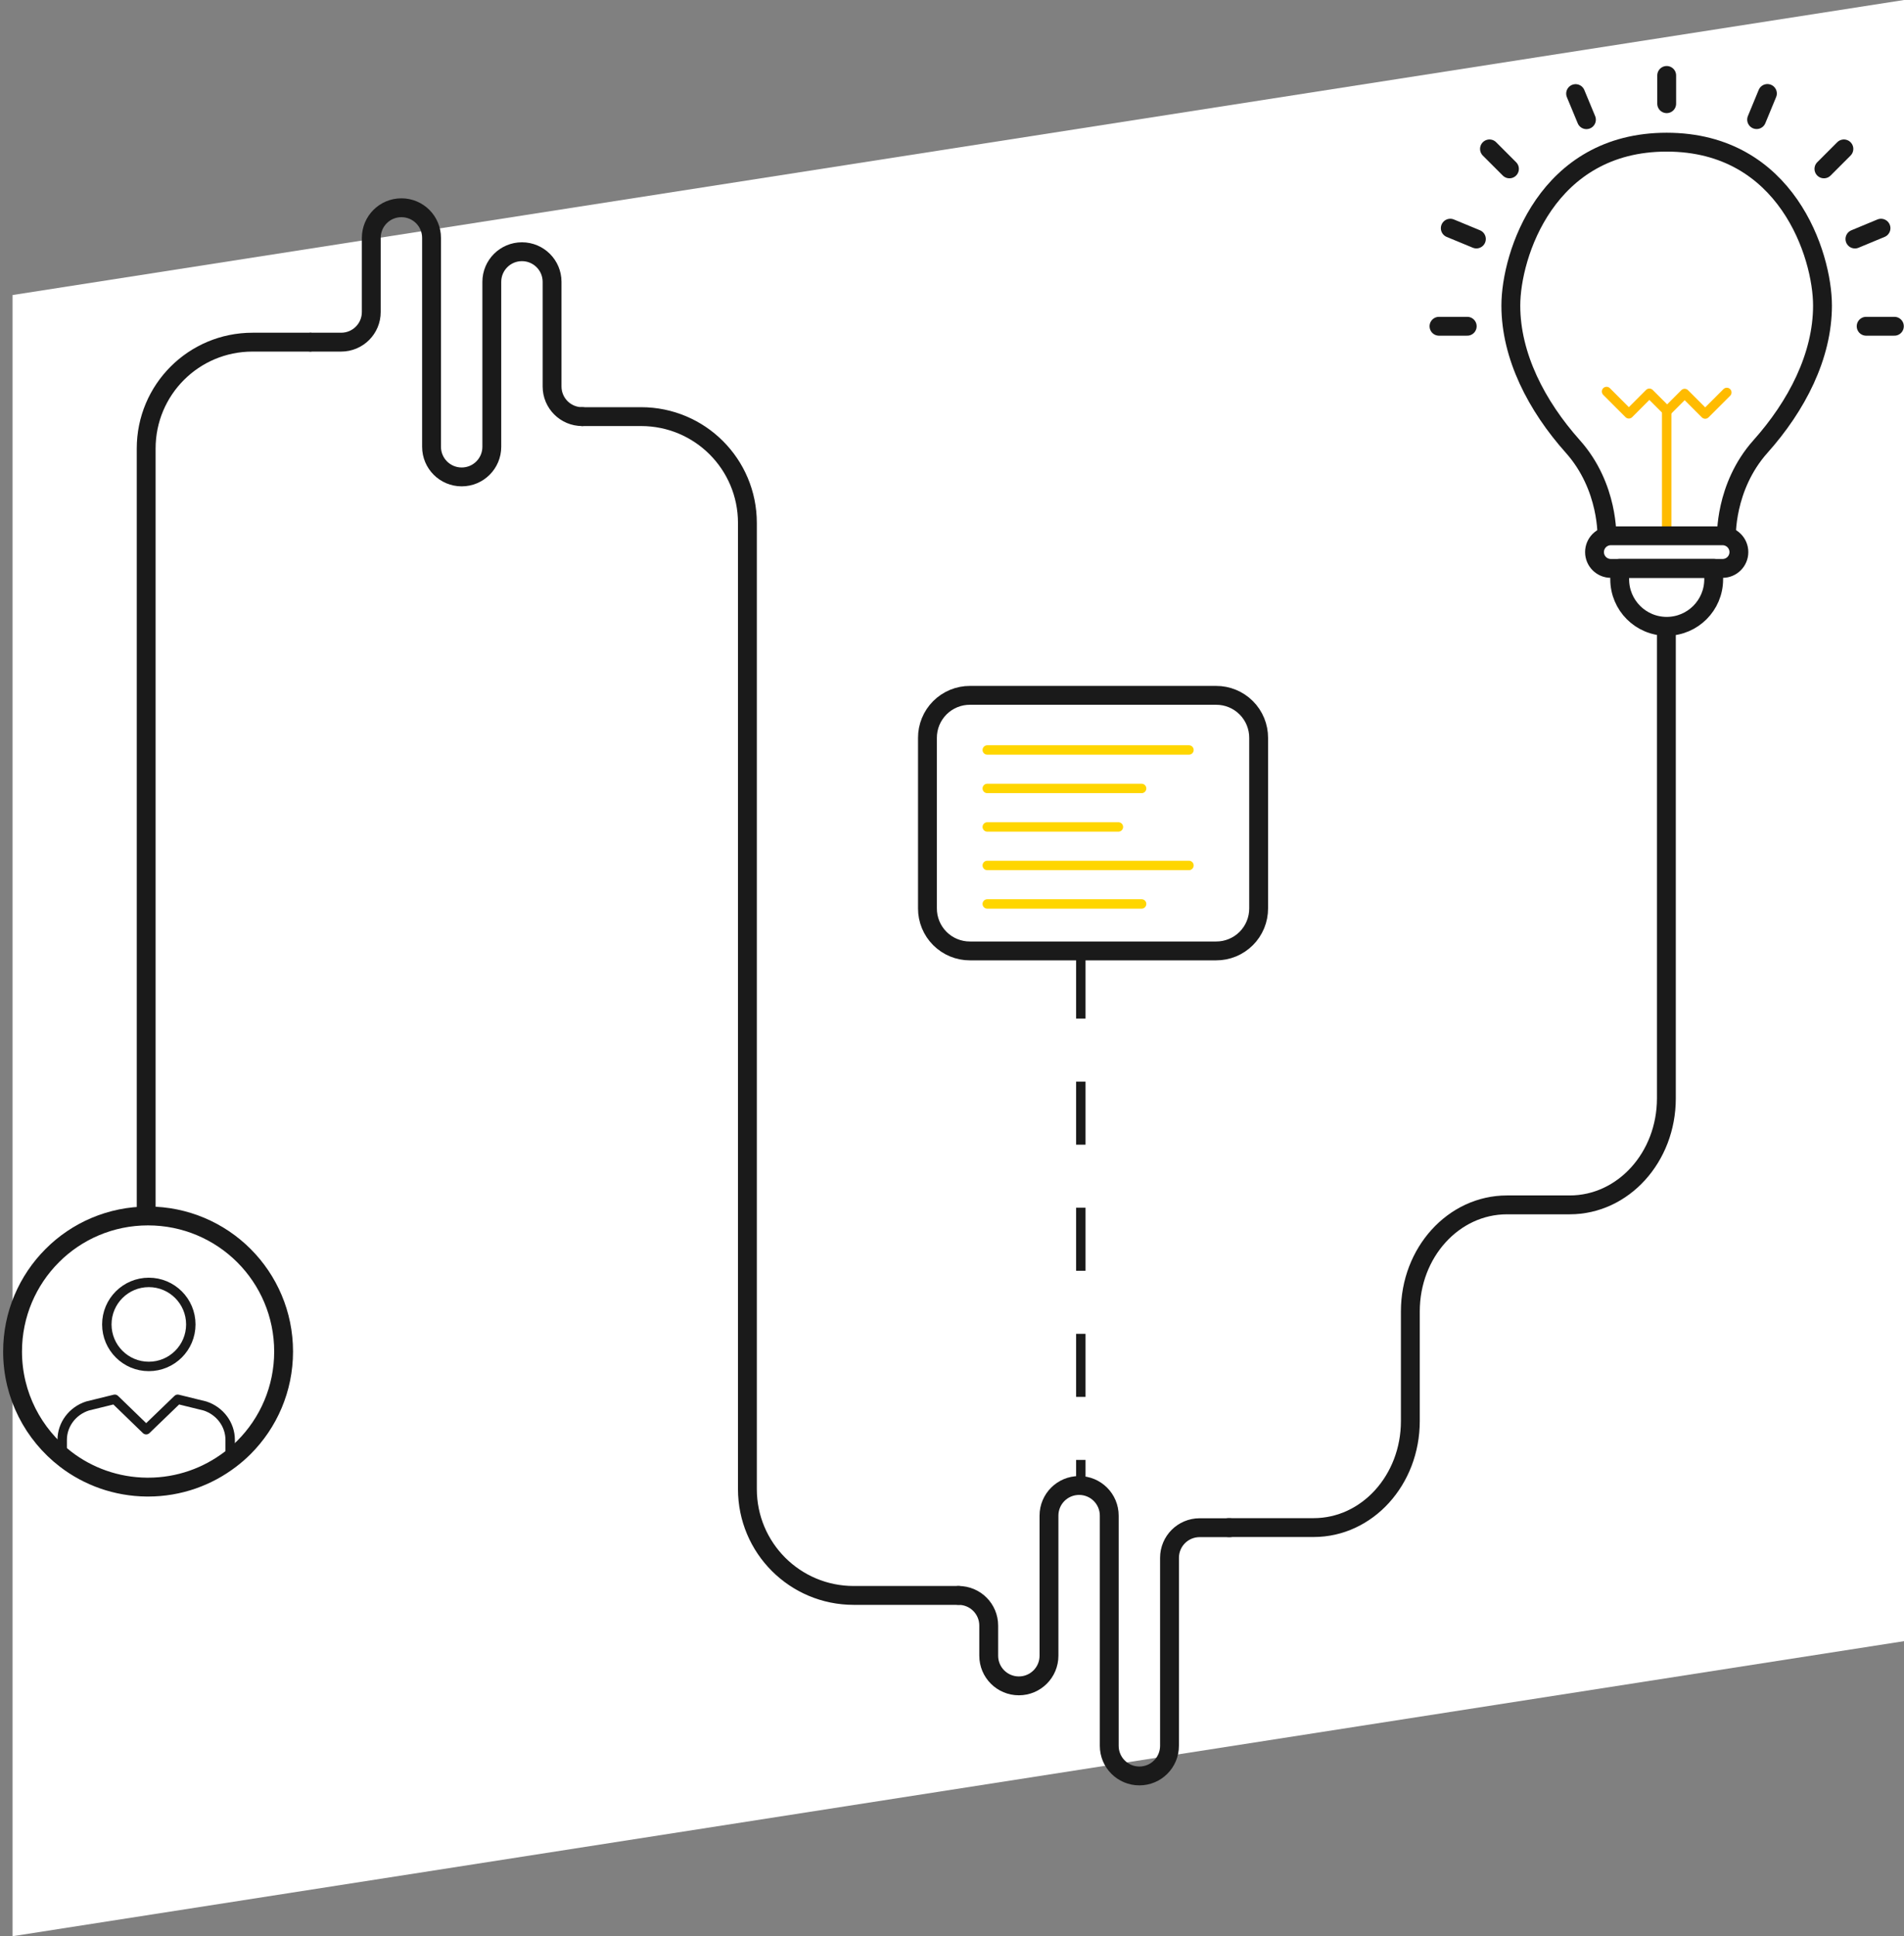 <?xml version="1.0" encoding="UTF-8"?> <svg xmlns="http://www.w3.org/2000/svg" width="303" height="308" viewBox="0 0 303 308" fill="none"><rect x="0" y="0" width="303" height="308" fill="#808080" stroke="none"/><path d="M2 46.933L303 0V261.068L2 308V46.933Z" fill="white"></path><g clip-path="url(#clip0_2_3)"><path d="M23.683 217.365C27.373 217.365 30.365 214.373 30.365 210.683C30.365 206.992 27.373 204 23.683 204C19.992 204 17 206.992 17 210.683C17 214.373 19.992 217.365 23.683 217.365Z" stroke="#1A1A1A" stroke-width="1.5" stroke-linecap="round" stroke-linejoin="round"></path><path d="M152.548 253.793C155.199 253.793 157.343 255.937 157.343 258.588V263.384C157.343 266.035 159.487 268.179 162.138 268.179C164.79 268.179 166.933 266.035 166.933 263.384V241.1C166.933 238.449 169.077 236.305 171.728 236.305C174.38 236.305 176.524 238.449 176.524 241.1V277.713C176.524 280.364 178.667 282.508 181.319 282.508C183.97 282.508 186.114 280.364 186.114 277.713V247.813C186.114 245.162 188.258 243.018 190.909 243.018H195.704" stroke="#1A1A1A" stroke-width="3" stroke-miterlimit="10" stroke-linecap="round" stroke-linejoin="round"></path><path d="M92.651 66.275C90 66.275 87.856 64.132 87.856 61.48V44.838C87.856 42.187 85.713 40.043 83.061 40.043C80.41 40.043 78.266 42.187 78.266 44.838V71.07C78.266 73.722 76.122 75.866 73.471 75.866C70.819 75.866 68.676 73.722 68.676 71.07V37.843C68.676 35.191 66.532 33.048 63.881 33.048C61.229 33.048 59.085 35.191 59.085 37.843V49.633C59.085 52.285 56.942 54.428 54.29 54.428H49.495" stroke="#1A1A1A" stroke-width="3" stroke-miterlimit="10" stroke-linecap="round" stroke-linejoin="round"></path><path d="M195.516 243H209.055C217.568 243 224.44 235.433 224.44 226.058V208.608C224.44 199.233 231.312 191.666 239.825 191.666H249.8C258.313 191.666 265.185 184.098 265.185 174.724V100.235" stroke="#1A1A1A" stroke-width="3" stroke-miterlimit="10" stroke-linecap="round" stroke-linejoin="round"></path><path d="M92.652 66.274H102.017C111.382 66.274 118.941 73.834 118.941 83.198V236.869C118.941 246.234 126.5 253.793 135.865 253.793H152.549" stroke="#1A1A1A" stroke-width="3" stroke-miterlimit="10" stroke-linecap="round" stroke-linejoin="round"></path><path d="M23.263 193.995V71.352C23.263 61.987 30.822 54.428 40.187 54.428H49.551" stroke="#1A1A1A" stroke-width="3" stroke-miterlimit="10" stroke-linejoin="round"></path><path d="M36.628 229.043V232.201C32.927 234.927 28.307 236.563 23.263 236.563H23.074C18.124 236.518 13.551 234.905 9.897 232.201V229.043C9.897 226.612 11.524 224.431 13.928 223.658L18.265 222.591L23.263 227.43L28.283 222.591L32.621 223.658C35.001 224.431 36.628 226.612 36.628 229.043Z" fill="white" stroke="#1A1A1A" stroke-width="1.5" stroke-linecap="round" stroke-linejoin="round"></path><path d="M45.133 214.996C45.133 220.937 42.728 226.346 38.819 230.253C38.148 230.923 37.432 231.547 36.668 232.125C33.037 234.899 28.504 236.563 23.555 236.563H23.37C18.513 236.517 14.026 234.876 10.442 232.125C5.307 228.172 2 221.977 2 214.996C2 209.056 4.405 203.647 8.314 199.74C12.199 195.834 17.611 193.43 23.555 193.43C29.499 193.43 34.911 195.834 38.819 199.74C42.728 203.647 45.133 209.056 45.133 214.996Z" stroke="#1A1A1A" stroke-width="3" stroke-linecap="round" stroke-linejoin="round"></path><path d="M255.719 85.523C255.719 85.523 256.067 77.48 250.296 71.023C244.526 64.563 240.432 56.646 240.432 48.612C240.432 40.578 246.13 22.615 265.231 22.615C284.332 22.615 290.03 40.583 290.03 48.612C290.03 56.642 285.936 64.563 280.165 71.023C274.395 77.484 274.743 85.523 274.743 85.523" stroke="#1A1A1A" stroke-width="3" stroke-miterlimit="10" stroke-linejoin="round"></path><path d="M257.757 92.151C257.757 96.283 261.105 99.633 265.235 99.633C269.366 99.633 272.714 96.283 272.714 92.151V90.419H257.757V92.151Z" stroke="#1A1A1A" stroke-width="3" stroke-miterlimit="10" stroke-linejoin="round"></path><path d="M265.235 85.536V65.236" stroke="#FFBB00" stroke-width="1.5" stroke-miterlimit="10" stroke-linecap="round" stroke-linejoin="round"></path><path d="M274.802 62.429L271.363 65.865L268.096 62.596L265.308 65.386L262.479 62.56L259.212 65.829L255.665 62.28" stroke="#FFBB00" stroke-width="1.5" stroke-miterlimit="10" stroke-linecap="round" stroke-linejoin="round"></path><path d="M274.13 85.23H256.344C254.911 85.23 253.75 86.392 253.75 87.825C253.75 89.258 254.911 90.42 256.344 90.42H274.13C275.562 90.42 276.724 89.258 276.724 87.825C276.724 86.392 275.562 85.23 274.13 85.23Z" stroke="#1A1A1A" stroke-width="3" stroke-miterlimit="10" stroke-linejoin="round"></path><path d="M265.235 16.494V12" stroke="#1A1A1A" stroke-width="3" stroke-miterlimit="10" stroke-linecap="round" stroke-linejoin="round"></path><path d="M290.257 26.865L293.434 23.687" stroke="#1A1A1A" stroke-width="3" stroke-miterlimit="10" stroke-linecap="round" stroke-linejoin="round"></path><path d="M296.977 51.899H301.468" stroke="#1A1A1A" stroke-width="3" stroke-miterlimit="10" stroke-linecap="round" stroke-linejoin="round"></path><path d="M240.211 26.865L237.034 23.687" stroke="#1A1A1A" stroke-width="3" stroke-miterlimit="10" stroke-linecap="round" stroke-linejoin="round"></path><path d="M233.492 51.899H229" stroke="#1A1A1A" stroke-width="3" stroke-miterlimit="10" stroke-linecap="round" stroke-linejoin="round"></path><path d="M252.462 19.039L250.74 14.889" stroke="#1A1A1A" stroke-width="3" stroke-miterlimit="10" stroke-linecap="round" stroke-linejoin="round"></path><path d="M279.547 19.026L281.264 14.871" stroke="#1A1A1A" stroke-width="3" stroke-miterlimit="10" stroke-linecap="round" stroke-linejoin="round"></path><path d="M295.191 38.023L299.34 36.3" stroke="#1A1A1A" stroke-width="3" stroke-miterlimit="10" stroke-linecap="round" stroke-linejoin="round"></path><path d="M234.949 38.018L230.796 36.3" stroke="#1A1A1A" stroke-width="3" stroke-miterlimit="10" stroke-linecap="round" stroke-linejoin="round"></path><path d="M154.369 151.267H193.523C194.414 151.272 195.297 151.1 196.121 150.761C196.945 150.422 197.694 149.922 198.324 149.292C198.955 148.662 199.453 147.912 199.792 147.088C200.131 146.263 200.303 145.38 200.299 144.488V117.392C200.303 116.5 200.131 115.617 199.792 114.792C199.453 113.968 198.955 113.219 198.324 112.588C197.694 111.958 196.945 111.459 196.121 111.119C195.297 110.78 194.414 110.608 193.523 110.613H154.369C153.478 110.608 152.595 110.78 151.77 111.119C150.946 111.459 150.197 111.958 149.567 112.588C148.937 113.219 148.438 113.968 148.099 114.792C147.76 115.617 147.588 116.5 147.593 117.392V144.488C147.588 145.38 147.76 146.263 148.099 147.088C148.438 147.912 148.937 148.662 149.567 149.292C150.197 149.922 150.946 150.422 151.77 150.761C152.595 151.1 153.478 151.272 154.369 151.267H156.629H154.369Z" fill="white"></path><path d="M154.369 151.267H156.629M154.369 151.267H193.523C194.414 151.272 195.297 151.1 196.121 150.761C196.945 150.422 197.694 149.922 198.324 149.292C198.955 148.662 199.453 147.912 199.792 147.088C200.131 146.263 200.303 145.38 200.299 144.488V117.392C200.303 116.5 200.131 115.617 199.792 114.792C199.453 113.968 198.955 113.219 198.324 112.588C197.694 111.958 196.945 111.459 196.121 111.119C195.297 110.78 194.414 110.608 193.523 110.613H154.369C153.478 110.608 152.595 110.78 151.77 111.119C150.946 111.459 150.197 111.958 149.567 112.588C148.937 113.219 148.438 113.968 148.099 114.792C147.76 115.617 147.588 116.5 147.593 117.392V144.488C147.588 145.38 147.76 146.263 148.099 147.088C148.438 147.912 148.937 148.662 149.567 149.292C150.197 149.922 150.946 150.422 151.77 150.761C152.595 151.1 153.478 151.272 154.369 151.267Z" stroke="#1A1A1A" stroke-width="3" stroke-miterlimit="10"></path><path d="M157.111 137.67H189.209" stroke="#FFD600" stroke-width="1.5" stroke-miterlimit="10" stroke-linecap="round"></path><path d="M157.111 131.546H177.981" stroke="#FFD600" stroke-width="1.5" stroke-miterlimit="10" stroke-linecap="round"></path><path d="M157.111 125.422H181.674" stroke="#FFD600" stroke-width="1.5" stroke-miterlimit="10" stroke-linecap="round"></path><path d="M157.111 143.793H181.674" stroke="#FFD600" stroke-width="1.5" stroke-miterlimit="10" stroke-linecap="round"></path><path d="M157.111 119.303H189.209" stroke="#FFD600" stroke-width="1.5" stroke-miterlimit="10" stroke-linecap="round"></path><path d="M172 152V236" stroke="#1A1A1A" stroke-width="1.5" stroke-miterlimit="10" stroke-dasharray="10.03 10.03"></path></g><defs><clipPath id="clip0_2_3"><rect width="303" height="275" fill="white" transform="translate(0 10)"></rect></clipPath></defs></svg> 